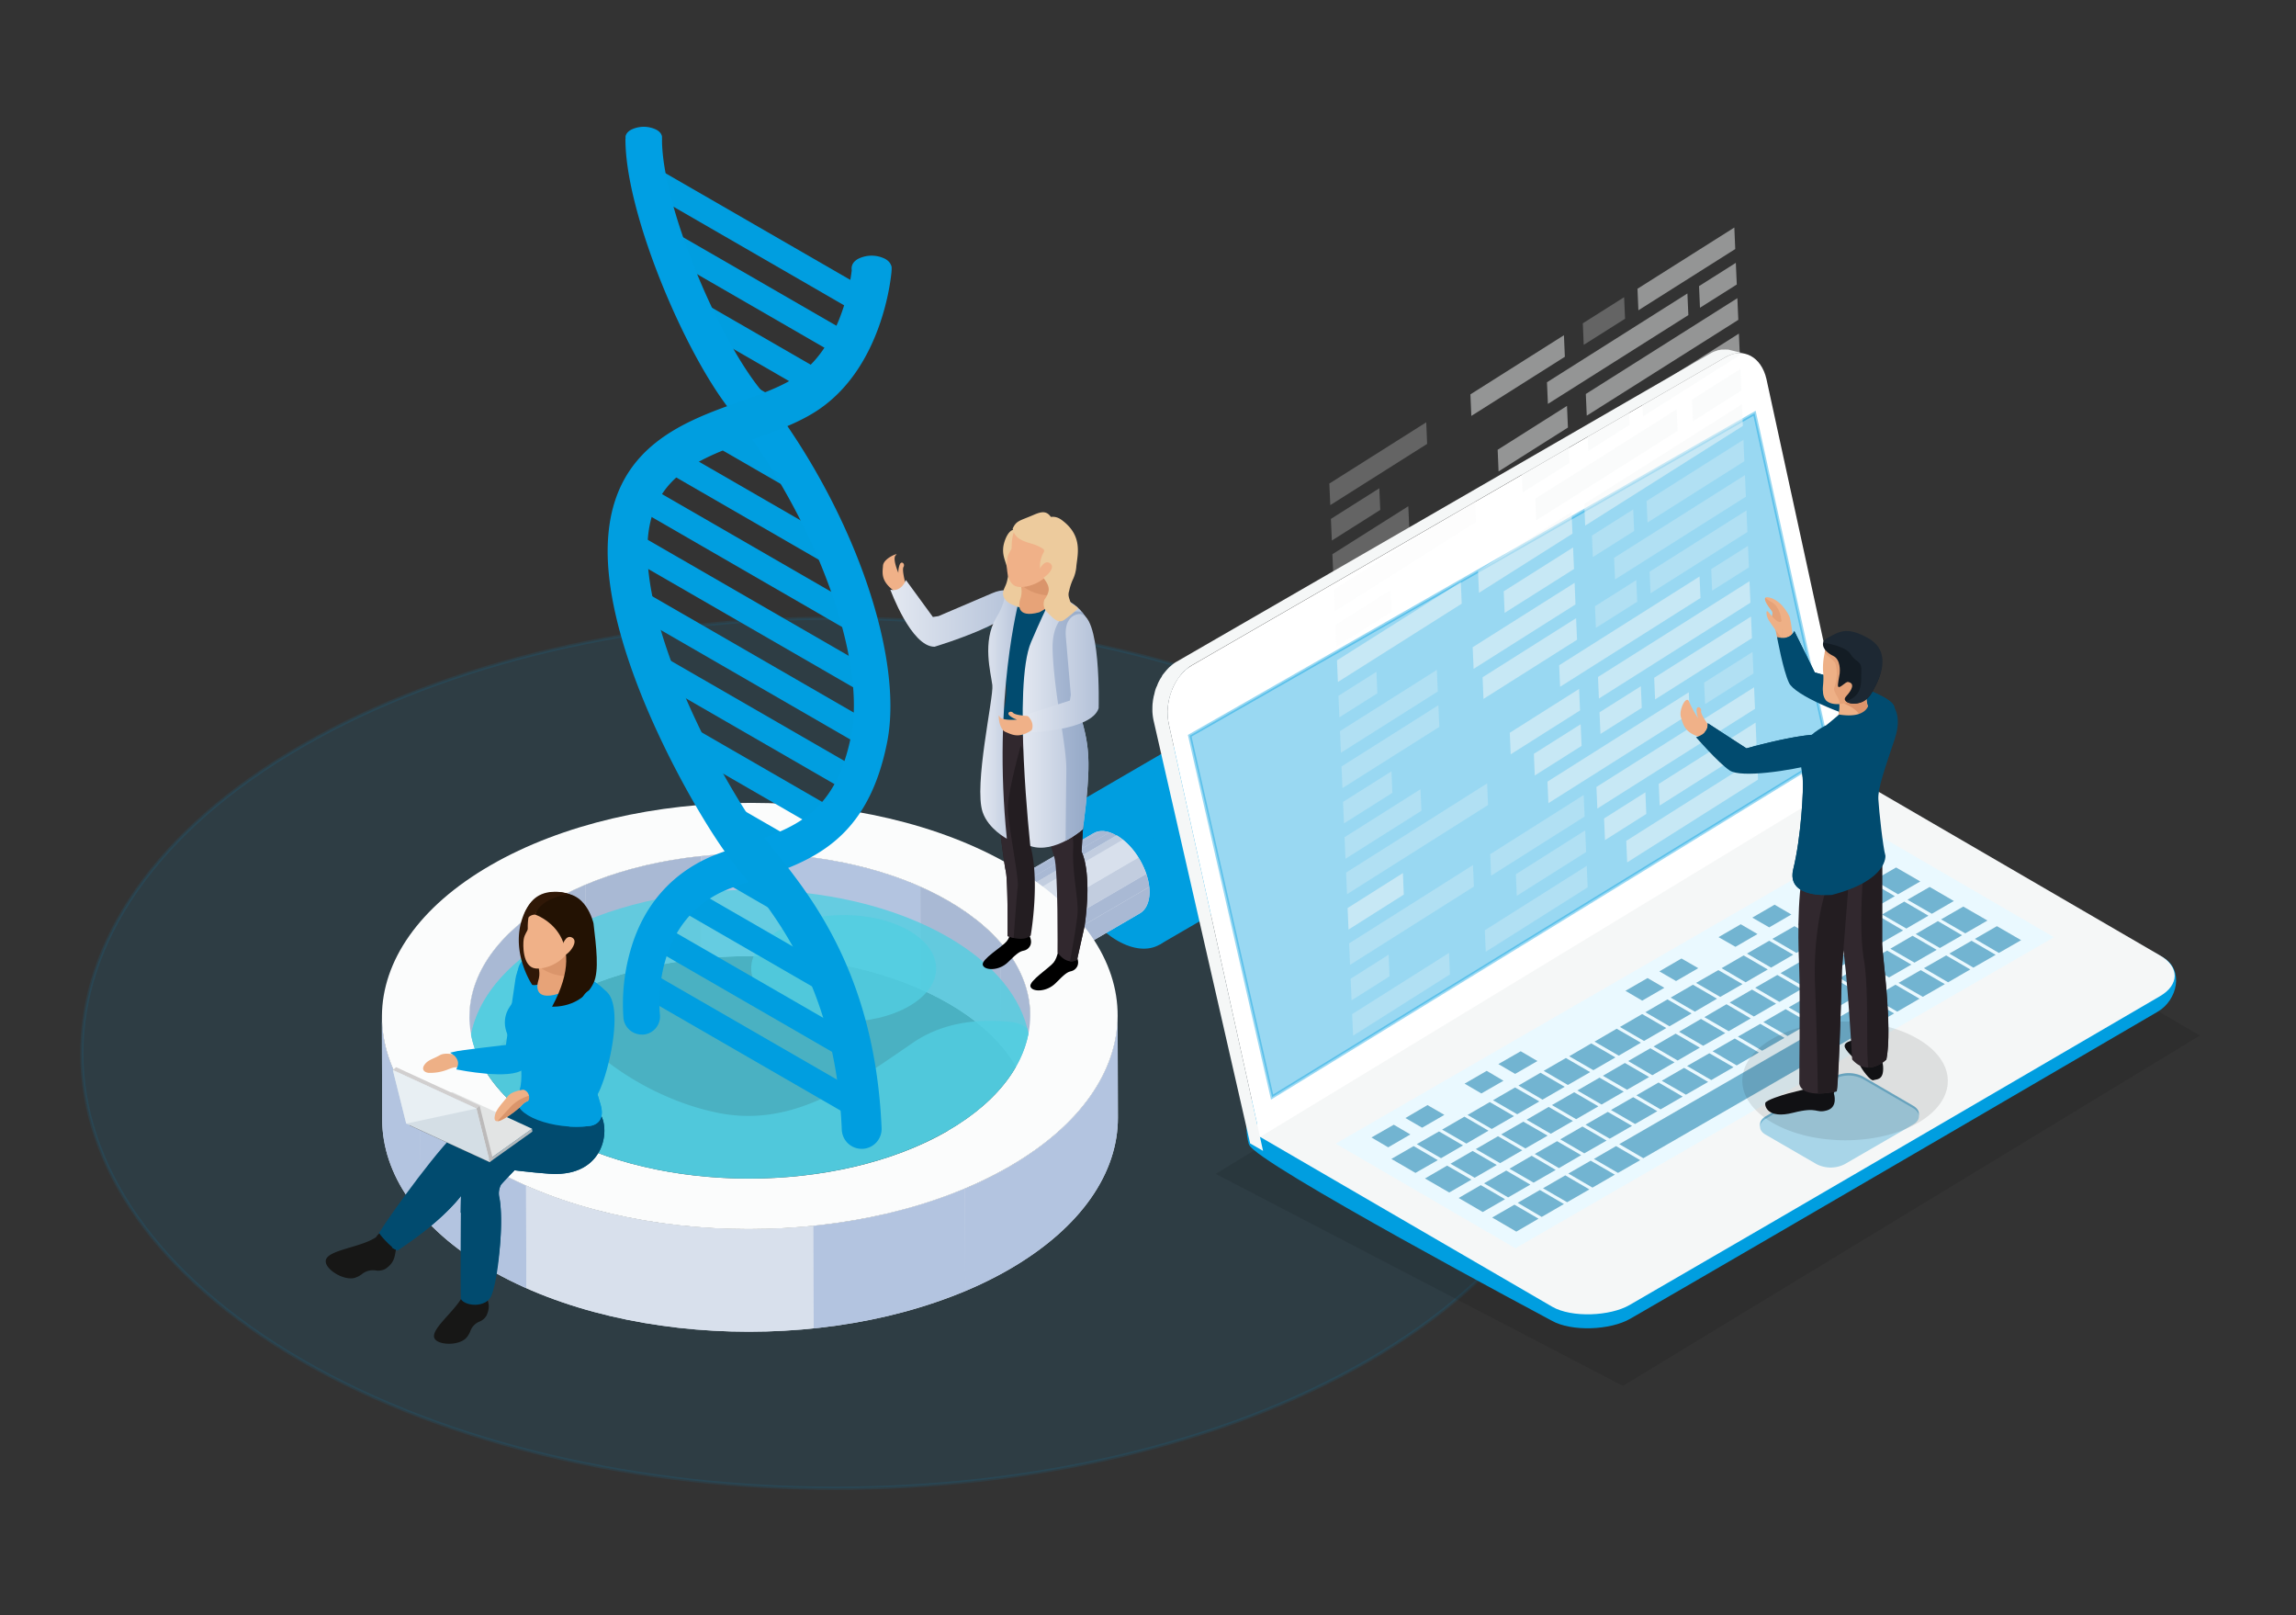 <?xml version="1.0" encoding="UTF-8"?> <svg xmlns="http://www.w3.org/2000/svg" xmlns:xlink="http://www.w3.org/1999/xlink" viewBox="0 0 711 500"><rect x="0" y="0" width="711" height="500" fill="#333333" stroke="none"/><defs><style>.cls-1,.cls-4,.cls-48,.cls-5{fill:#009ee0;}.cls-1,.cls-4,.cls-48,.cls-7{stroke:#009ee0;stroke-miterlimit:10;}.cls-2{fill:#d8e0ec;}.cls-3,.cls-53{isolation:isolate;}.cls-4,.cls-45,.cls-55{opacity:0.1;}.cls-6{clip-path:url(#clip-path);}.cls-7{fill:none;}.cls-8{clip-path:url(#clip-path-2);}.cls-9{clip-path:url(#clip-path-3);}.cls-10{fill:#a9b9d4;}.cls-11{clip-path:url(#clip-path-4);}.cls-12{fill:#c2cddf;}.cls-13{clip-path:url(#clip-path-5);}.cls-14{fill:#b3c4e0;}.cls-15{clip-path:url(#clip-path-6);}.cls-16,.cls-19{fill:#fbfcfc;}.cls-17{fill:#51cee1;opacity:0.8;mix-blend-mode:screen;}.cls-18,.cls-48{opacity:0.4;}.cls-19{opacity:0;}.cls-20{fill:#009fe3;}.cls-21{fill:#f0b188;}.cls-22{fill:url(#linear-gradient);}.cls-23{fill:#231d21;}.cls-24{fill:#31282e;}.cls-25{fill:#014b6f;}.cls-26{fill:#b9d0dc;}.cls-27{fill:url(#linear-gradient-2);}.cls-28{fill:url(#linear-gradient-3);}.cls-29{fill:url(#linear-gradient-4);}.cls-30{fill:url(#linear-gradient-5);}.cls-31{fill:#edcb9d;}.cls-32{fill:#e7a378;}.cls-33{fill:#da956b;}.cls-34{fill:#171716;}.cls-35{fill:#b3b8bb;}.cls-36{fill:#7d8082;}.cls-37{fill:#e2e4e4;}.cls-38{fill:#bcbaba;}.cls-39{fill:#d1cfcf;}.cls-40{fill:#d4dee5;}.cls-41{fill:#e8eff3;}.cls-42{fill:#eeb086;}.cls-43{fill:#301807;}.cls-44{fill:#231203;}.cls-46{fill:#f5f7f7;}.cls-47{fill:#fff;}.cls-49{fill:#eaf9ff;}.cls-50{fill:#72b4d1;}.cls-51{fill:#a8d5e8;}.cls-52,.cls-53{opacity:0.5;}.cls-54{fill:#e5a278;}.cls-56{fill:#111114;}.cls-57{fill:#dc946b;}.cls-58{fill:#131c24;}.cls-59{fill:#1d2833;}</style><clipPath id="clip-path"><path class="cls-1" d="M428,194.23,333.8,249c3.21-1.87,7.67-1.61,12.57,1.23l94.16-54.72C435.62,192.62,431.18,192.36,428,194.23Z"></path></clipPath><clipPath id="clip-path-2"><path class="cls-1" d="M358.83,292,453,237.28c3.18-1.84,5.15-5.76,5.16-11.33,0-11.21-7.85-24.86-17.61-30.49l-94.16,54.72c9.76,5.63,17.64,19.28,17.61,30.49C364,286.24,362,290.16,358.83,292Z"></path></clipPath><clipPath id="clip-path-3"><path class="cls-2" d="M338.55,258l-27.45,16c1.85-1.08,4.41-.92,7.25.71l27.45-16C343,257,340.41,256.88,338.55,258Z"></path></clipPath><clipPath id="clip-path-4"><path class="cls-2" d="M325.52,298.75l27.47-16c1.82-1.06,2.95-3.32,3-6.53,0-6.47-4.53-14.34-10.16-17.59l-27.45,16c5.62,3.25,10.17,11.12,10.14,17.59C328.49,295.43,327.35,297.69,325.52,298.75Z"></path></clipPath><clipPath id="clip-path-5"><path class="cls-2" d="M145.33,314.78l.09,31.76c0-13,8.52-25.93,25.64-35.81,34-19.65,89-19.65,122.82,0,16.79,9.76,25.2,22.53,25.24,35.32l-.1-31.76c0-12.8-8.44-25.57-25.23-35.33C260,259.32,205,259.32,171,279,153.85,288.85,145.3,301.82,145.33,314.78Z"></path></clipPath><clipPath id="clip-path-6"><path class="cls-2" d="M118.26,314.86l.09,31.76c.05,16.78,11.08,33.53,33.11,46.33,44.34,25.77,116.46,25.77,161.1,0,22.45-13,33.67-30,33.62-47l-.09-31.76c.05,17-11.17,34-33.63,47-44.63,25.77-116.75,25.77-161.09,0C129.34,348.39,118.31,331.64,118.26,314.86Z"></path></clipPath><linearGradient id="linear-gradient" x1="275.72" y1="189.89" x2="315.4" y2="189.89" gradientUnits="userSpaceOnUse"><stop offset="0.01" stop-color="#e3e8f1"></stop><stop offset="1" stop-color="#b3c1d8"></stop></linearGradient><linearGradient id="linear-gradient-2" x1="303.57" y1="220.53" x2="316.71" y2="220.53" xlink:href="#linear-gradient"></linearGradient><linearGradient id="linear-gradient-3" x1="316.69" y1="223.38" x2="337.18" y2="223.38" xlink:href="#linear-gradient"></linearGradient><linearGradient id="linear-gradient-4" x1="325.98" y1="224.78" x2="337.18" y2="224.78" gradientUnits="userSpaceOnUse"><stop offset="0" stop-color="#a9b9d4"></stop><stop offset="1" stop-color="#95a9c7"></stop></linearGradient><linearGradient id="linear-gradient-5" x1="317.82" y1="208.42" x2="340.25" y2="208.42" xlink:href="#linear-gradient"></linearGradient></defs><title>nosotros</title><g class="cls-3"><g id="wireframe"><path class="cls-4" d="M423.55,230.83c-91.09-52.6-238.79-52.6-329.88,0s-91.1,137.87,0,190.46,238.79,52.6,329.88,0S514.65,283.42,423.55,230.83Z"></path><g class="cls-3"><path class="cls-5" d="M428,194.23,333.8,249c3.21-1.87,7.67-1.61,12.57,1.23l94.16-54.72C435.62,192.62,431.18,192.36,428,194.23Z"></path><g class="cls-6"><g class="cls-3"><path class="cls-1" d="M346.37,250.18l94.16-54.72a20.29,20.29,0,0,0-3.69-1.69l-94.15,54.72a20.22,20.22,0,0,1,3.68,1.69Z"></path><path class="cls-1" d="M342.69,248.49l94.15-54.72a12.87,12.87,0,0,0-5.17-.69L337.52,247.8a12.57,12.57,0,0,1,5.17.69Z"></path><path class="cls-1" d="M337.52,247.8l94.15-54.72a8.78,8.78,0,0,0-3.7,1.15L333.8,249a8.92,8.92,0,0,1,3.72-1.15Z"></path></g></g><path class="cls-7" d="M428,194.23,333.8,249c3.21-1.87,7.67-1.61,12.57,1.23l94.16-54.72C435.62,192.62,431.18,192.36,428,194.23Z"></path><path class="cls-5" d="M358.83,292,453,237.28c3.18-1.84,5.15-5.76,5.16-11.33,0-11.21-7.85-24.86-17.61-30.49l-94.16,54.72c9.76,5.63,17.64,19.28,17.61,30.49C364,286.24,362,290.16,358.83,292Z"></path><g class="cls-8"><g class="cls-3"><path class="cls-1" d="M358.83,292,453,237.28c3.18-1.84,5.15-5.76,5.16-11.33a27.07,27.07,0,0,0-.15-2.82l-94.16,54.72a26.92,26.92,0,0,1,.15,2.82c0,5.57-2,9.49-5.15,11.33Z"></path><path class="cls-1" d="M363.83,277.85,458,223.13a33.32,33.32,0,0,0-1.58-7l-94.15,54.72a33.78,33.78,0,0,1,1.57,7Z"></path><path class="cls-1" d="M362.26,270.84l94.15-54.72a41.52,41.52,0,0,0-4.19-8.81L358.07,262a43,43,0,0,1,4.19,8.81Z"></path><path class="cls-1" d="M358.07,262l94.15-54.72a38,38,0,0,0-8.38-9.58l-94.16,54.71a38.45,38.45,0,0,1,8.39,9.59Z"></path><path class="cls-1" d="M349.68,252.44l94.16-54.71a26,26,0,0,0-3.31-2.27l-94.16,54.72a26.94,26.94,0,0,1,3.31,2.26Z"></path></g></g><path class="cls-7" d="M358.83,292,453,237.28c3.18-1.84,5.15-5.76,5.16-11.33,0-11.21-7.85-24.86-17.61-30.49l-94.16,54.72c9.76,5.63,17.64,19.28,17.61,30.49C364,286.24,362,290.16,358.83,292Z"></path><path class="cls-1" d="M346.37,250.18c-9.75-5.63-17.69-1.11-17.72,10.1s7.85,24.86,17.61,30.49S364,291.89,364,280.67,356.13,255.81,346.37,250.18Z"></path></g><g class="cls-3"><g class="cls-3"><path class="cls-2" d="M338.55,258l-27.45,16c1.85-1.08,4.41-.92,7.25.71l27.45-16C343,257,340.41,256.88,338.55,258Z"></path><g class="cls-9"><g class="cls-3"><path class="cls-10" d="M318.35,274.63l27.45-16a11.32,11.32,0,0,0-2.12-1l-27.47,16a12.08,12.08,0,0,1,2.14,1Z"></path><path class="cls-10" d="M316.21,273.66l27.47-16a7.5,7.5,0,0,0-3-.4l-27.47,16a7.28,7.28,0,0,1,3,.4Z"></path><path class="cls-10" d="M313.23,273.26l27.47-16a5.16,5.16,0,0,0-2.15.66l-27.45,16a5.22,5.22,0,0,1,2.13-.66Z"></path></g></g></g><g class="cls-3"><path class="cls-2" d="M325.52,298.75l27.47-16c1.82-1.06,2.95-3.32,3-6.53,0-6.47-4.53-14.34-10.16-17.59l-27.45,16c5.62,3.25,10.17,11.12,10.14,17.59C328.49,295.43,327.35,297.69,325.52,298.75Z"></path><g class="cls-11"><g class="cls-3"><path class="cls-10" d="M325.52,298.75l27.47-16c1.82-1.06,2.95-3.32,3-6.53a15,15,0,0,0-.09-1.63l-27.46,16c0,.55.08,1.09.08,1.63,0,3.21-1.14,5.47-3,6.53Z"></path><path class="cls-10" d="M328.41,290.59l27.46-16a19.46,19.46,0,0,0-.91-4.05l-27.46,16a18.84,18.84,0,0,1,.91,4Z"></path><path class="cls-12" d="M327.5,286.54l27.46-16a23.55,23.55,0,0,0-2.42-5.07l-27.45,16a24.49,24.49,0,0,1,2.41,5.07Z"></path><path class="cls-2" d="M325.09,281.47l27.45-16a21.79,21.79,0,0,0-4.83-5.53l-27.46,16a22,22,0,0,1,4.84,5.53Z"></path><path class="cls-12" d="M320.25,275.94l27.46-16a15,15,0,0,0-1.91-1.31l-27.45,16a17.44,17.44,0,0,1,1.9,1.31Z"></path></g></g></g><path class="cls-2" d="M318.35,274.63c-5.63-3.25-10.21-.64-10.22,5.83s4.52,14.33,10.15,17.58,10.19.64,10.21-5.82S324,277.88,318.35,274.63Z"></path></g><g class="cls-3"><g class="cls-3"><path class="cls-2" d="M145.33,314.78l.09,31.76c0-13,8.52-25.93,25.64-35.81,34-19.65,89-19.65,122.82,0,16.79,9.76,25.2,22.53,25.24,35.32l-.1-31.76c0-12.8-8.44-25.57-25.23-35.33C260,259.32,205,259.32,171,279,153.85,288.85,145.3,301.82,145.33,314.78Z"></path><g class="cls-13"><g class="cls-3"><path class="cls-10" d="M145.33,314.78l.09,31.76c0-13,8.52-25.93,25.64-35.81a91.41,91.41,0,0,1,10.4-5.14l-.1-31.77A95.6,95.6,0,0,0,171,279c-17.12,9.89-25.67,22.86-25.64,35.82Z"></path><path class="cls-10" d="M181.36,273.82l.1,31.77a126.16,126.16,0,0,1,35.78-8.81L217.15,265a126.9,126.9,0,0,0-35.79,8.81Z"></path><path class="cls-14" d="M217.15,265l.09,31.77c23.39-2.42,48.13.74,67.84,9.47L285,274.49c-19.72-8.73-44.46-11.89-67.85-9.48Z"></path><path class="cls-10" d="M285,274.49l.08,31.76a90.71,90.71,0,0,1,8.8,4.48,62.48,62.48,0,0,1,16.13,13l-.09-31.76a62.71,62.71,0,0,0-16.13-13,92.78,92.78,0,0,0-8.79-4.47Z"></path><path class="cls-10" d="M309.92,291.94,310,323.7c6.05,7,9.08,14.68,9.11,22.35l-.1-31.76c0-7.68-3-15.34-9.1-22.35Z"></path></g></g></g><g class="cls-3"><path class="cls-2" d="M118.26,314.86l.09,31.76c.05,16.78,11.08,33.53,33.11,46.33,44.34,25.77,116.46,25.77,161.1,0,22.45-13,33.67-30,33.62-47l-.09-31.76c.05,17-11.17,34-33.63,47-44.63,25.77-116.75,25.77-161.09,0C129.34,348.39,118.31,331.64,118.26,314.86Z"></path><g class="cls-15"><g class="cls-3"><path class="cls-14" d="M118.26,314.86l.09,31.76c0,10.07,4,20.12,11.94,29.31l-.09-31.76c-7.93-9.2-11.91-19.25-11.94-29.31Z"></path><path class="cls-14" d="M130.2,344.17l.09,31.76a82.09,82.09,0,0,0,21.17,17A118.62,118.62,0,0,0,163,398.82l-.09-31.77a117.44,117.44,0,0,1-11.53-5.86,82.09,82.09,0,0,1-21.17-17Z"></path><path class="cls-2" d="M162.9,367.05l.09,31.77c25.86,11.45,58.31,15.6,89,12.43l-.09-31.76c-30.68,3.16-63.13-1-89-12.44Z"></path><path class="cls-14" d="M251.89,379.49l.09,31.76a165.86,165.86,0,0,0,46.94-11.56l-.09-31.76a165.94,165.94,0,0,1-46.94,11.56Z"></path><path class="cls-14" d="M298.83,367.93l.09,31.76A120.09,120.09,0,0,0,312.56,393c22.45-13,33.67-30,33.62-47l-.09-31.76c.05,17-11.17,34-33.63,47a121.63,121.63,0,0,1-13.63,6.74Z"></path></g></g></g><path class="cls-16" d="M313,267.88c44.34,25.76,44.1,67.54-.53,93.31s-116.75,25.77-161.09,0-44.11-67.55.52-93.31S268.65,242.11,313,267.88Zm-19.6,82.22c34-19.64,34.2-51.49.4-71.14S205,259.32,171,279s-34.21,51.5-.4,71.14,88.79,19.65,122.82,0Z"></path></g><path class="cls-17" d="M145.87,320.31c2.1,10.89,10.33,21.44,24.7,29.79,33.8,19.65,88.79,19.65,122.81,0,14.61-8.43,23-19.11,25.1-30.1-2.1-10.88-10.33-21.43-24.69-29.78C260,270.57,205,270.57,171,290.22,156.37,298.64,148,309.32,145.87,320.31Z"></path><path class="cls-17" d="M168.23,291.87C165.05,315.86,194.38,338,220,344c24.49,6.12,43.46-8,63.06-21.43,9.17-6.12,20.19-7.35,30.61-6.12a9.37,9.37,0,0,1,4.42,1.91c.14.54.26,1.08.37,1.63-2.12,11-10.49,21.67-25.1,30.1-34,19.65-89,19.65-122.81,0-14.37-8.35-22.6-18.9-24.7-29.79C147.86,310,155.32,300,168.23,291.87Z"></path><path class="cls-17" d="M241,288.12c-11.18,6.45-11.18,16.93,0,23.38s29.32,6.46,40.51,0,11.18-16.93,0-23.38S252.22,281.66,241,288.12Z"></path><g class="cls-18"><path class="cls-19" d="M132.48,166.82c54.92,27.16,143.66,27.16,198.21,0s54.27-71.18-.64-98.34-143.65-27.16-198.21,0-54.27,71.19.64,98.34"></path></g><path class="cls-1" d="M246.52,151.47a3.37,3.37,0,0,0,1.69-6.29l-23.62-13.62a3.37,3.37,0,0,0-3.37,5.83L244.83,151A3.3,3.3,0,0,0,246.52,151.47Z"></path><path class="cls-1" d="M256.91,174.14a3.37,3.37,0,0,0,1.69-6.3l-50.07-28.9a3.37,3.37,0,1,0-3.36,5.85l50.06,28.89A3.32,3.32,0,0,0,256.91,174.14Z"></path><path class="cls-1" d="M266.27,196.21A3.38,3.38,0,0,0,268,189.9l-66.84-38.58a3.37,3.37,0,1,0-3.37,5.84l66.83,38.59A3.36,3.36,0,0,0,266.27,196.21Z"></path><path class="cls-1" d="M269.73,214.86a3.37,3.37,0,0,0,1.69-6.29l-73-42.13a3.38,3.38,0,0,0-3.38,5.85l73,42.12A3.25,3.25,0,0,0,269.73,214.86Z"></path><path class="cls-1" d="M268,97.21a3.38,3.38,0,0,0,1.7-6.3L204,53a3.38,3.38,0,0,0-3.37,5.85l65.67,37.92A3.44,3.44,0,0,0,268,97.21Z"></path><path class="cls-1" d="M262.6,110.77a3.37,3.37,0,0,0,1.69-6.3L207.71,71.81a3.37,3.37,0,1,0-3.38,5.83l56.59,32.67A3.3,3.3,0,0,0,262.6,110.77Z"></path><path class="cls-1" d="M253.65,122.27a3.39,3.39,0,0,0,1.69-6.31L216.48,93.54a3.37,3.37,0,0,0-3.38,5.84L252,121.81A3.46,3.46,0,0,0,253.65,122.27Z"></path><path class="cls-1" d="M239.13,130.55a3.37,3.37,0,0,0,1.7-6.29l-10.29-5.94a3.37,3.37,0,1,0-3.36,5.84l10.28,5.93A3.32,3.32,0,0,0,239.13,130.55Z"></path><path class="cls-1" d="M269.28,231.26A3.37,3.37,0,0,0,271,225l-70.35-40.6a3.37,3.37,0,1,0-3.36,5.84l70.35,40.61A3.37,3.37,0,0,0,269.28,231.26Z"></path><path class="cls-1" d="M263,244.3a3.38,3.38,0,0,0,1.69-6.3l-58.94-34a3.37,3.37,0,0,0-3.37,5.84l58.94,34A3.52,3.52,0,0,0,263,244.3Z"></path><path class="cls-1" d="M256.91,257.45a3.38,3.38,0,0,0,1.69-6.3l-42.33-24.43a3.37,3.37,0,0,0-3.38,5.83L255.23,257A3.41,3.41,0,0,0,256.91,257.45Z"></path><path class="cls-1" d="M243.26,266.24a3.38,3.38,0,0,0,1.69-6.3l-19.23-11.1a3.37,3.37,0,0,0-3.36,5.84l19.21,11.11A3.56,3.56,0,0,0,243.26,266.24Z"></path><path class="cls-1" d="M245.08,284a3.38,3.38,0,0,0,1.69-6.3l-18.12-10.46a3.38,3.38,0,0,0-3.37,5.85l18.13,10.46A3.38,3.38,0,0,0,245.08,284Z"></path><path class="cls-1" d="M255.24,306.47a3.37,3.37,0,0,0,1.68-6.29l-42.41-24.49a3.37,3.37,0,1,0-3.37,5.83L253.55,306A3.35,3.35,0,0,0,255.24,306.47Z"></path><path class="cls-1" d="M262.52,327.34a3.37,3.37,0,0,0,1.7-6.29L207.15,288.1a3.37,3.37,0,0,0-3.38,5.84l57.07,32.95A3.47,3.47,0,0,0,262.52,327.34Z"></path><path class="cls-1" d="M266.43,346.25a3.37,3.37,0,0,0,1.68-6.29l-65.86-38a3.37,3.37,0,1,0-3.36,5.84l65.85,38A3.32,3.32,0,0,0,266.43,346.25Z"></path><path class="cls-20" d="M193.07,315.28a5.71,5.71,0,0,0,5.64,5,4.49,4.49,0,0,0,.64,0,5.64,5.64,0,0,0,5-6.27c-.12-1.22-2.94-30.15,22.61-39.31,2.11-.76,4.29-1.48,6.39-2.18,17.34-5.76,35.24-11.72,41.38-42.79,5.41-27.43-11.58-74.51-39.53-109.51C222,103.7,205,63.35,205,43.15c0-.12,0-.24,0-.36a4.69,4.69,0,0,1-.75.51,10.83,10.83,0,0,1-9.82,0,5.23,5.23,0,0,1-.75-.52v.37c0,22.86,18.26,66.1,32.67,84.14,25.64,32.12,42,76.14,37.26,100.24-4.85,24.58-17.64,28.82-33.84,34.21-2.15.72-4.39,1.47-6.62,2.27-14.17,5.07-23.87,15.63-28,30.52A60,60,0,0,0,193.07,315.28Z"></path><path class="cls-1" d="M202.87,223.9c8.31,18.46,18.4,35,24.25,42.51,1,1.26,2,2.59,3.18,4,10.85,13.45,29,36,30.88,79.32a5.66,5.66,0,0,0,5.66,5.43h.25a5.67,5.67,0,0,0,5.41-5.91c-2-47.09-21.64-71.42-33.35-85.95-1.12-1.38-2.14-2.66-3.08-3.85-11.32-14.58-38.63-63.7-35.91-93.2,1.83-19.66,16.85-25,32.75-30.72,6.77-2.42,13.77-4.92,19.5-8.6,20.49-13.15,23-41.41,23.14-42.6a4.65,4.65,0,0,0,0-1.12,4.64,4.64,0,0,1-.73.49,10.83,10.83,0,0,1-9.82,0,4.13,4.13,0,0,1-.7-.49.57.57,0,0,0,0,.18,61.29,61.29,0,0,1-3.1,13.31c-2.52,7.2-7,15.63-14.85,20.68-4.65,3-10.75,5.16-17.19,7.46-16.82,6-37.75,13.5-40.24,40.37C187.12,184.13,195.52,207.56,202.87,223.9Z"></path><path class="cls-20" d="M195.35,40.21a8.79,8.79,0,0,1,8,0c2.21,1.27,2.21,3.33,0,4.61a8.79,8.79,0,0,1-8,0C193.15,43.54,193.15,41.48,195.35,40.21Z"></path><path class="cls-1" d="M265.91,80.61a8.79,8.79,0,0,1,8,0c2.21,1.27,2.21,3.33,0,4.6a8.79,8.79,0,0,1-8,0C263.7,83.94,263.7,81.88,265.91,80.61Z"></path><path class="cls-21" d="M280.38,180.52s-1.15-4.07-.59-5-.57-2-1.13-.84a6.39,6.39,0,0,0-.47,2.65s-2-4.58-.75-5.49-3.82.85-4,3.28-.81,5.08,4.35,8.46A4.7,4.7,0,0,0,280.38,180.52Z"></path><path class="cls-22" d="M315.11,185.13s-1.64-4.15-7.86-1.49-16.62,7.1-16.62,7.1l-1.74.27-8.36-11.45s-1.29,3.83-4.81,3c0,0,6.45,17.73,13.68,17.66C289.4,200.21,318.59,191.52,315.11,185.13Z"></path><path d="M313.44,286.62s-.33,3.16-1.74,4.85-7.82,5.49-7.37,7.24,5,2,7.89-.9,3.66-3.28,4.89-3.53,3-1.75,1.75-4.45C318.86,289.83,315,288.69,313.44,286.62Z"></path><path class="cls-23" d="M311.87,215.15s-5.28,25.88-2.39,40.23c0,0,1.33,11.31,2,14.42s.54,20,.54,20,4.76,2,7.16-.18c0,0,3.07-17.43-.3-28.53,0,0,4-21.2,4.06-28.11a110.76,110.76,0,0,1,1-12.86Z"></path><path class="cls-24" d="M309.48,255.38s1.33,11.31,2,14.42.54,20,.54,20a12.84,12.84,0,0,0,1.88.58c.36-5,1-13.83,1.26-15.82.39-2.83-2.81-18.32-3.06-24.07s6.12-27.32,6.12-27.32l-1.77-6.15-4.54-1.9S306.59,241,309.48,255.38Z"></path><path d="M327.89,293.09s-.25,3.16-1.61,4.88-7.67,5.7-7.19,7.43,5,1.83,7.87-1.09,3.59-3.39,4.81-3.66,2.93-1.84,1.63-4.5C333.4,296.15,329.49,295.1,327.89,293.09Z"></path><path class="cls-24" d="M333.38,223.66s5.1,7.3,2.65,22.22l-1.11,17.8s3.38,5.7.95,23l-2.32,10.41s-2.89,2.12-6.07-2.2c0,0,.23-25.59-1-29.54-.89-2.88-4.89-14.91-6.46-26.54-.59-4.23-7.14-11.25-6.8-14.93Z"></path><path class="cls-23" d="M333.55,297.09l2.32-10.41c2.43-17.3-.95-23-.95-23l1.11-17.8c2.45-14.92-2.65-22.22-2.65-22.22l-.59,0-5.58,3.61s5.53,28.19,5.13,35.36,1.62,15.53,1.35,20c-.17,2.87-1.46,10.12-2.35,15A3.42,3.42,0,0,0,333.55,297.09Z"></path><path class="cls-25" d="M336.79,192.44s-4.52-8.52-23-10.64c0,0-2.93-1.22-2.65,8.3,0,1.37-1.39,3.72-2.35,5s-3.52,6,2.08,11.72c0,0,2.17,8.47-.43,14-2.3,4.9,9.8,9.69,20.1,8.69,1.27-.13,4.77-1.35,3.66-5.77s-4.42-11.76-2.35-19.9S338.17,196.58,336.79,192.44Z"></path><path class="cls-26" d="M336.79,192.14c1.38,4.15-2.9,3.18-5,11.32s1.24,15.79,2.35,20.2-1.59,5.47-2.87,5.6a34.32,34.32,0,0,1-5.46.24c3.61-7.89-1.53-22.58-1.76-30.5-.23-8.38,7.36-11.66,7.36-11.66C335.46,189.86,336.79,192.14,336.79,192.14Z"></path><path class="cls-25" d="M310.41,220.74c2.6-5.49.43-14,.43-14-5.6-5.71-3.06-10.47-2.08-11.72s2.39-3.59,2.35-5c-.11-3.74.28-5.82.79-7,1.07,1.25,3.21.79,2.49,5.16-.42,2.61.44,6.47,4.47,6.47s1.76,6.48,1.52,8.27c-1.63,12.49,5,18.35,2.87,26.23C315.36,228.2,308.64,224.51,310.41,220.74Z"></path><path class="cls-27" d="M315.64,185.51s-8.31,30.53-3.85,74.14c0,0-5.71-3-7.49-8.22-2.81-8.28,3.44-35.55,3-39.3s-3.27-13.56,1.28-21,.91-9.18,5.1-9.69S316.83,184.05,315.64,185.51Z"></path><path class="cls-28" d="M336.79,192.14s1.95,1-2.93,10.65c0,0-3.6,4.8,0,16.39s4.27,15.84,1.5,37.5c0,0-8.68,7.8-16.29,5.24,0,0-5.48-49.85.21-63.11s6.9-14.48,6.9-14.48S333.56,185.45,336.79,192.14Z"></path><path class="cls-29" d="M333.86,219.18c-3.6-11.59,0-16.39,0-16.39,4.88-9.62,2.93-10.65,2.93-10.65a10.77,10.77,0,0,0-1.83-2.66c-3.92-1-9.31,1.83-9,11.82.51,14.21,4.37,29.34,4.25,37.26-.08,5.39-.18,15.69-.23,21.72a28.5,28.5,0,0,0,5.35-3.6C338.13,235,337.46,230.79,333.86,219.18Z"></path><path class="cls-21" d="M318.68,221.69s-4.22-.19-4.94-1-2.08-.08-1.15.81a6.31,6.31,0,0,0,2.37,1.28s-5,.44-5.45-1-.39,3.88,1.87,4.82,4.58,2.35,9.38-1.49A4.65,4.65,0,0,0,318.68,221.69Z"></path><path class="cls-30" d="M333.92,190.13s-4.45.26-3.86,7,1.54,18,1.54,18l-.29,1.74-13.49,4.36s3.24,2.42,1.34,5.5c0,0,18.85-.59,21.06-7.47C340.22,219.27,341.09,188.82,333.92,190.13Z"></path><path class="cls-31" d="M311.5,181c-.56,1.34-1.33,2.54-.59,4a4.7,4.7,0,0,0,2.28,2.05,20.84,20.84,0,0,0,2.26.9,20.65,20.65,0,0,0,4.11.19h0c.08-1.28,10.65-4.49,10.68-5.78.05-3-10.71-4.08-11.95-6.77-1.11-2.42-3-4.55-3.39-7.18a13.8,13.8,0,0,1,.21-3.46c.06-.71-.23-1.05-1-1-1.75.12-2.79,2.77-3.18,4.2a8.25,8.25,0,0,0-.21,3.46c.41,2.55,2,5.06,1.29,7.54A9.39,9.39,0,0,1,311.5,181Z"></path><path class="cls-32" d="M314.08,177.14s3.45,4,1.86,8.36c-.43,1.19-1.51,6.09,5.89,4.06,0,0,7.7-3.92,5.37-6.24-1.54-1.55-3-3.77-.81-11.75Z"></path><path class="cls-33" d="M327.2,183.32a1.27,1.27,0,0,1,.39.77,13.9,13.9,0,0,1-11.95-3.52l9.15-8.16h0s.47.32,1.18.83C324.39,179.87,325.77,181.88,327.2,183.32Z"></path><path class="cls-21" d="M315.27,163s-2,.7-2,6.61c0,.65-1.05,1.51-1.32,3.14s-.62,8.23,3.2,8.91c2.76.49,9.59-1.27,11.86-7.9S323.54,158.61,315.27,163Z"></path><path class="cls-31" d="M320.17,168.54c-2.12-.68-5-1.29-6.11-3.49a5.56,5.56,0,0,1-.46-1.41c1.09-2.42,2.15-2.41,5.92-4,2.55-1.1,4.7-2.07,6.31,1.09.27.55,1.05.89.59,1-3.11,4.81,3.95,10.23-.91,11.77C325.3,171,322.22,169.19,320.17,168.54Z"></path><path class="cls-31" d="M331.49,186.42c-.42-1.31-.85-2.13-.41-3.46a17,17,0,0,1,1.08-3.39,11.43,11.43,0,0,0,1.16-4.37c.42-3.81,2-9.49-4.64-14.29-3.56-2.59-7.55.84-6.38,3.81a17.35,17.35,0,0,1,1,6.09.71.71,0,0,0-.08.15,8.55,8.55,0,0,0-1,6.06c.54,2.09,2.81,3.51,2.51,5.86a6.34,6.34,0,0,1-1.14,2.52l-.14.21a3.55,3.55,0,0,0,.79,3.87c1.78,1.8,3.44,3.81,5.39,2.37a42.44,42.44,0,0,0,4.12-3.36C333.83,187.68,331.74,187.21,331.49,186.42Z"></path><path class="cls-21" d="M321.94,176.18s1.52-3.07,3.23-1.8c.54.4,1.07,1.17-.08,2.7s-3.21,2.76-4.65,2.35Z"></path><path class="cls-34" d="M143.5,400.74c-.12-2.78-.38-5.66-.71-8.58l8.47-.26c-.51,1.84-1,3.66-1.44,5.37-.3,4.3,2.9,5.48.84,10a4.51,4.51,0,0,1-2,1.8,5,5,0,0,0-3.05,3.14,6.59,6.59,0,0,1-1.43,2.19c-2.49,2.25-8.29,2-9.53.1-1.78-2.72,6.24-8.44,8.69-13.37Z"></path><path class="cls-34" d="M120.53,381.54c-.55-.33-.57-.91-1.38-1.59-.54,1-2.16,2.08-2.7,3.07a3.16,3.16,0,0,1-.35.22c-4.94,3.1-15.34,3.82-15.23,7.26,0,2.44,5.17,5.82,8.65,5.18a6.72,6.72,0,0,0,2.5-1.19,5.42,5.42,0,0,1,4.49-1.15,4.76,4.76,0,0,0,2.81-.5c4.25-2.85,2.19-5.63,4.6-9.23C122.74,382.9,121.6,382.17,120.53,381.54Z"></path><path class="cls-25" d="M142.79,367.47a28.14,28.14,0,0,1,3-15.67c3.27-6.21,16.91-11.86,17.05-11.87s11.81,5.29,10.92,7.26c-.5,1.13-18.32,18.87-18.67,19.69a5.56,5.56,0,0,0-.43,3.92c1.3,6.33-.15,24.9-2.52,30.29-1.75,4-8.22,3.23-9.4,1.07-.19-.37-.06-30.41.08-34.69C142.79,367.46,142.65,371.75,142.79,367.47Z"></path><path class="cls-25" d="M141.69,367.8c0-.11,0-.2,0-.29C141.59,371.08,141.66,368.68,141.69,367.8Z"></path><path class="cls-25" d="M141.69,367.8c0-.18,0-.29,0-.29S141.7,367.69,141.69,367.8Z"></path><path class="cls-25" d="M164.2,339.49c-.12,0-15.17,6.1-18.44,12.31-4.14,7.87-2.25,13.7-2.25,13.7h0c-.83,1.05-.81,6.51-.88,10,4.28-3.4,4.4-13.93,10.47-10.25,1.1.34.31,22.78-1.6,31.52a32.28,32.28,0,0,1-2.31,6.56c1-.09,1.94-.41,2.92-2.22,1.28-4.53,4.32-19.73,2.52-30.29a5.9,5.9,0,0,1,.43-3.92c.35-.82,18.17-18.56,18.67-19.69C174.62,345.22,164.35,339.49,164.2,339.49Z"></path><path class="cls-25" d="M170,363.36c-11.64-.86-21.89-2.67-21.89-2.67-3.91,13.14-22.68,24.7-24.93,26.39-1.34-.18-4.76-3.78-5.81-5.38,3.58-5.87,20.22-28.84,25.63-32.48,3.4-2.26,32.88-3.05,32.89-4.5,0-.58,7-1.37,7.55-1.38C189.26,343.31,190.54,364.86,170,363.36Z"></path><path class="cls-25" d="M183.41,343.34c-.5,0-7.55.8-7.55,1.38s-5,.8-11.14,1A9,9,0,0,0,166,347.5c4.1,4.58,14,.44,17.44,5.52,2.22,3.28-2.27,6-4.43,6.76-10,3.18-23.78,3.22-31.57-3.42-3.41,13.24-14.89,22.42-26.14,29.83a6,6,0,0,0,1.87.89c2.25-1.69,21-13.25,24.94-26.39,0,0,10.24,1.81,21.88,2.67C190.54,364.86,189.26,343.31,183.41,343.34Z"></path><g class="cls-3"><polygon class="cls-35" points="164.77 349.44 164.85 350.34 151.59 359.79 151.52 358.88 164.77 349.44"></polygon><polygon class="cls-36" points="151.52 358.88 151.59 359.79 126.84 348.42 126.75 347.5 151.52 358.88"></polygon><polygon class="cls-37" points="164.77 349.44 151.52 358.88 126.75 347.5 140.01 338.05 164.77 349.44"></polygon></g><g class="cls-3"><polygon class="cls-38" points="147.54 343.18 148.52 342.27 152.65 358.83 151.67 359.74 147.54 343.18"></polygon><polygon class="cls-39" points="121.66 331.29 122.65 330.38 148.52 342.27 147.54 343.18 121.66 331.29"></polygon><polygon class="cls-40" points="147.54 343.18 151.67 359.74 125.8 347.85 121.66 331.29 147.54 343.18"></polygon><polygon class="cls-41" points="147.54 343.18 147.54 343.18 125.8 347.85 121.66 331.29 147.54 343.18"></polygon></g><path class="cls-42" d="M142.33,326.94s-4.07-1.45-6.15-.26-3.59,1.42-4.66,2.85-.27,2.42,1.13,2.6a14.44,14.44,0,0,0,6.19-1.1c2.34-.93,2.61-.56,3.33-.55S144.11,328.6,142.33,326.94Z"></path><path class="cls-1" d="M166.44,297.77c-2-.6-5.48,0-6.33,5.43s-3,20.75-3,20.75-14.81,1.69-16.5,2.14c0,0,2.66,1.78,1.41,4.61,0,0,16.21,3.22,19.82-.17S174.64,300.2,166.44,297.77Z"></path><path class="cls-1" d="M188.11,308.34s-5.19-8.42-24.94-10.65c0,0-3.18-1.22-2.59,8.95.09,1.47-1.36,4-2.35,5.38s-3.58,6.53,2.58,12.46c0,0,2.59,9,0,14.95-2.32,5.31,10.78,10.05,21.74,8.65,1.36-.16,4.34-1.14,3-5.83s-4.37-12.87-2.41-21.64S189.72,312.72,188.11,308.34Z"></path><path class="cls-1" d="M188.11,308.34c1.61,4.38-3,3.49-5,12.27s1.1,16.95,2.41,21.64-1.66,5.67-3,5.83a32.73,32.73,0,0,1-5.52.22c3.62-8.57-1.78-23.77-2.28-32.22-.51-9,7.51-12.71,7.51-12.71C186.63,305.94,188.11,308.34,188.11,308.34Z"></path><path class="cls-43" d="M166.22,281.79s1.58,10.14,2.48,19.82a3.23,3.23,0,0,1-3.89,3.29s-7.7-11.27-2.14-22.85a10.94,10.94,0,0,1,16.16-3.85Z"></path><path class="cls-32" d="M164.52,295.19s3.64,4,2.15,8.49c-.4,1.22-1.36,6.25,6.14,4,0,0,7.73-4.23,5.29-6.53-1.61-1.53-3.22-3.77-1.18-12Z"></path><path class="cls-33" d="M178.1,301.11a1.22,1.22,0,0,1,.42.78,14.19,14.19,0,0,1-12.3-3.24l9.1-8.61h0s.48.3,1.22.82C175.13,297.67,176.6,299.7,178.1,301.11Z"></path><path class="cls-21" d="M165.31,280.74s-2,.77-1.88,6.81c0,.66-1,1.58-1.26,3.25s-.38,8.41,3.54,9c2.83.42,9.75-1.58,11.86-8.43S173.63,276,165.31,280.74Z"></path><path class="cls-44" d="M165.77,283.16s17.5,5.8,5.19,28.48c0,0,9,.6,12.83-7.29,1.82-3.79.83-11.31,0-18.48,0,0-2.35-11-11.56-9.06C172.27,276.81,166.22,279.34,165.77,283.16Z"></path><path class="cls-43" d="M165.77,283.16s-3-.48-4.35,5.13c0,0,0-15.75,15.05-11.45C176.47,276.84,167.61,277.55,165.77,283.16Z"></path><path class="cls-21" d="M174.17,292.63s1-3.37,2.92-2.41c.6.3,1.29,1,.43,2.72s-2.73,3.38-4.25,3.23Z"></path><path class="cls-42" d="M163,337.24s-4.32.27-5.77,2.16-3.46,3.89-3.9,5.62-.06,2.33,1.3,2,4.93-2.83,6.73-4.6a5.39,5.39,0,0,1,2.87-1.82C164.89,340.28,165.3,338.08,163,337.24Z"></path><path class="cls-33" d="M164.24,340.55a5.39,5.39,0,0,0-2.87,1.82c-1.8,1.77-5.37,4.21-6.73,4.6a2.15,2.15,0,0,1-.52.1c1-1.17,2.83-3.16,4.43-4.85A13,13,0,0,1,164.7,339C164.85,339.72,164.59,340.41,164.24,340.55Z"></path><path class="cls-1" d="M185.83,306.54c-2-.42-5.48.44-5.87,5.95s-1.32,20.93-1.32,20.93-14.62,2.9-16.25,3.49a3,3,0,0,1,1.76,3.94s16.42,2.41,19.76-1.26S194.2,308.3,185.83,306.54Z"></path><polygon class="cls-45" points="376.45 363.41 502.56 429.04 681.22 320.59 561.57 250.54 376.45 363.41"></polygon><path class="cls-1" d="M387.18,354c1.44,5.36,93.51,54.38,93.51,54.38,6,3.45,17.91,2.92,23.93-.57,41.62-24,163.24-95,163.24-95,6-3.45,7.81-12.42,1.86-15.87l-95.91-52.61S373.59,303.87,387.18,354Z"></path><path class="cls-46" d="M386.51,349.81l94.18,54.74c6,3.45,17.91,2.94,23.93-.54C546.24,380,668.9,308.39,668.9,308.39c6-3.5,6.05-9.09.09-12.55l-95.18-55.33Z"></path><path class="cls-46" d="M361.67,218.67c.08-.69.2-1.4.35-2.12.07-.21.1-.41.16-.62a16.39,16.39,0,0,1,.71-2.15,1.11,1.11,0,0,1,.1-.35c.25-.6.54-1.19.84-1.76.17-.3.3-.54.49-.82a11.36,11.36,0,0,1,.94-1.34,1.92,1.92,0,0,1,.25-.38,11.67,11.67,0,0,1,1.41-1.54l.4-.32A9.18,9.18,0,0,1,369,206l165.41-95.49a9.17,9.17,0,0,1,1.93-.82,6.36,6.36,0,0,1,.66-.18,6.83,6.83,0,0,1,.88-.17,5.43,5.43,0,0,1,.8,0h.58a7.7,7.7,0,0,1,1.2.19l-4.71-1.16a3.29,3.29,0,0,0-.82-.15h-.37a3.64,3.64,0,0,0-.6,0h-.38c-.1,0-.25,0-.4,0s-.55.09-.85.16a1.63,1.63,0,0,0-.44.08.5.5,0,0,0-.24.12,7,7,0,0,0-1.94.8l-165.41,95.5a9.3,9.3,0,0,0-1.7,1.25l-.34.27a16.65,16.65,0,0,0-1.44,1.57,3.56,3.56,0,0,0-.26.31c-.16.23-.38.44-.56.71s-.24.51-.4.73a8.93,8.93,0,0,0-.48.77c-.06.14-.14.25-.2.38a9.76,9.76,0,0,0-.65,1.53,1.21,1.21,0,0,0-.1.16v0a8.12,8.12,0,0,0-.57,1.68,4.87,4.87,0,0,0-.12.57,2.85,2.85,0,0,0-.13.5,2.75,2.75,0,0,0-.15.65,11.3,11.3,0,0,0-.23,1.53.85.85,0,0,1-.05.24v.1c-.06.73-.06,1.46-.06,2.21,0,0,0,.11,0,.15a17.59,17.59,0,0,0,.35,2.79l29.92,131,4,2.31L361.94,224.16a18.74,18.74,0,0,1-.35-2.82c0-.79,0-1.63.05-2.43A.66.66,0,0,0,361.67,218.67Z"></path><path class="cls-47" d="M534.43,110.55c5.38-3.12,11-.1,12.58,6.78l26.8,123.18L390.18,352,361.94,224.16c-1.52-6.87,1.65-15,7.08-18.12Z"></path><polygon class="cls-48" points="368.41 227.77 543.33 127.94 566.53 233.76 393.93 339.63 368.41 227.77"></polygon><path class="cls-49" d="M636.07,290.14l-166.8,96.3-55.65-32.39,166.75-96.28ZM508.89,358.56l77.67-44.82-7.48-4.35L501.42,354.2l7.47,4.36Zm49.36-61.28-6.87,4,7.5,4.35,6.88-4-7.51-4.36Zm24.21-5.3,6.88-3.94-7.5-4.4-6.87,4,7.49,4.34Zm-94.38,54.5,6.89-4-7.5-4.36-6.89,4,7.5,4.37Zm23-22-6.87,4,7.48,4.39,6.88-4-7.49-4.36Zm-46.53,35.57,6.87-4-7.52-4.37-6.87,4,7.52,4.35Zm77.62-44.81-7.51-4.39-6.85,4,7.53,4.35,6.83-4Zm.39-8.92-6.92,4,7.5,4.33,6.88-4-7.46-4.35Zm-93.76,62.82,6.88-4-7.53-4.35-6.86,4,7.51,4.35Zm141.56-81.72,6.84-4-7.5-4.37-6.85,4,7.51,4.35ZM518.89,320l-6.84,4,7.47,4.35,6.87-4-7.5-4.33Zm47.85-18.94,6.87-4-7.51-4.36-6.87,4,7.51,4.33Zm-71.42,32.56-6.87,4,7.51,4.35,6.87-4-7.51-4.34Zm-22.95,21.92,6.89-4-7.54-4.32-6.86,3.95,7.51,4.34Zm12.92,16.65,6.89-4-7.46-4.35-6.9,4,7.47,4.33ZM592.86,298l6.88-4-7.48-4.35-6.88,4,7.48,4.32ZM521.5,330.59l-6.9,4,7.48,4.31,6.87-3.95-7.45-4.35Zm26.37-39.35-6.89,4,7.46,4.35,6.87-4-7.44-4.32Zm24.18-5.32,6.86-4-7.46-4.33-6.89,4,7.49,4.34Zm-33.87,35,7.5,4.37,6.91-4L545.1,317l-6.92,4Zm-6.47-11.74-7.46-4.33-6.9,4,7.5,4.35,6.86-4Zm37-5.85-6.89,4,7.48,4.36,6.9-4-7.49-4.34Zm34.58.77,6.89-4-7.49-4.34-6.89,4,7.49,4.37ZM500.64,318.47l-6.87,4,7.51,4.34,6.86-4-7.5-4.33Zm-25.73,47.66,6.85-3.94-7.45-4.38-6.87,4,7.47,4.32Zm23.58-13.61,6.9-4-7.51-4.33-6.89,4,7.5,4.33Zm-20.82-12.09,6.87-4-7.49-4.35-6.83,4,7.45,4.37ZM454.09,354l6.85-4-7.45-4.34-6.91,4,7.51,4.33Zm78-53.73-6.89,4,7.48,4.35,6.9-4-7.49-4.37Zm-49.35,61.33,6.88-4-7.46-4.32-6.91,4,7.49,4.38Zm-20.82-12.12,6.9-4-7.51-4.36-6.87,4,7.48,4.34Zm67.39-23.46-6.9,4,7.5,4.36,6.89-4-7.49-4.33Zm27-31,6.89-3.95-7.49-4.34-6.87,3.94L556.3,295Zm-47.78,18.92-6.88,4,7.46,4.33,6.91-4-7.49-4.34Zm68.61-6.8,6.88-4-7.48-4.36-6.89,4,7.49,4.35ZM553,312.42l-6.91,4,7.49,4.32,6.89-4L553,312.42Zm34.56.77,6.89-4L587,304.85l-6.92,4,7.47,4.35Zm-81.77,26.48-6.88,4,7.47,4.34,6.89-4-7.48-4.33Zm-20.84-12.13-6.87,4,7.48,4.38,6.9-4-7.51-4.37Zm-15.35,53.75,6.88-4L469,373l-6.9,4,7.48,4.37ZM611.1,299.56l6.9-4-7.46-4.36-6.9,4,7.46,4.35Zm-10.38-6.07,6.88-3.95-7.49-4.38-6.88,4,7.49,4.33ZM459.16,375.22l6.9-4-7.5-4.36-6.86,4,7.46,4.35ZM579.89,281.4l6.88-4-7.48-4.37-6.86,4,7.46,4.36Zm-86.75,86.26,6.93-4-7.49-4.34-6.91,4,7.47,4.34Zm-54.82-4.56,6.92-3.94-7.48-4.35-6.89,4,7.45,4.32Zm159.9-80.21,6.83-4-7.49-4.35-6.88,4,7.54,4.35Zm-95,46.19-6.83,4,7.49,4.32,6.84-3.93-7.5-4.35ZM480.23,351l6.86-4-7.52-4.35-6.85,4,7.51,4.34Zm94.39-54.47,6.83-4L574,288.21l-6.88,4,7.53,4.35Zm-24.24,5.31-6.86,3.95,7.5,4.39,6.85-4-7.49-4.35Zm-93.72,62.78,6.85-3.95L456,356.31l-6.85,4,7.49,4.34Zm77.61-44.78-7.52-4.39-6.8,4,7.48,4.34,6.84-3.92Zm-88,38.73,6.82-4-7.44-4.33-6.88,3.93,7.5,4.36ZM608.58,289l6.87-4L608,280.66l-6.88,4,7.49,4.33ZM467,370.7l6.88-4-7.47-4.35-6.87,3.95L467,370.7Zm93.79-62.83-6.9,4,7.49,4.36,6.89-4-7.48-4.38Zm3.36-17.4,6.89-4-7.52-4.33-6.82,4,7.45,4.34ZM540,295.78l-6.83,4,7.45,4.37,6.87-4L540,295.78ZM501,363.1l6.88-3.94-7.48-4.35-6.86,4L501,363.1ZM619,295l6.89-3.95-7.5-4.34-6.83,3.94L619,295ZM490.6,357.07l6.91-4L490,348.75l-6.87,4,7.44,4.36ZM585,302.59l6.89-4-7.49-4.34-6.87,3.94,7.47,4.37ZM469.83,345l6.85-4-7.51-4.32-6.84,3.95,7.5,4.34Zm7.59,31.79,6.88-4-7.44-4.36-6.87,4,7.43,4.37ZM492.76,323l-6.82,4,7.48,4.31,6.84-4-7.5-4.33ZM595.44,308.6l6.82-3.93-7.47-4.34-6.87,3.95,7.52,4.32Zm-71.6,5.14-7.48-4.35-6.84,4,7.47,4.36,6.85-4Zm6.5,11.71,7.46,4.39,6.87-4-7.46-4.34-6.87,3.95Zm57.42-48.59,6.9-4-7.5-4.33-6.84,3.95,7.44,4.36Zm-74.15,58.26-6.87,4,7.48,4.36,6.86-4-7.47-4.36Zm7.09-38.39-6.85,4,5.17,3,6.88-4-5.2-3Zm-49.78,28.72-6.92,4,5.19,3,6.91-4-5.18-3Zm96.94-56-6.83,4,5.18,3.05,6.9-4-5.25-3Zm-28.8,16.65-6.89,4,5.25,3,6.82-4-5.18-3Zm10.47-6.05-6.9,4,5.24,3,6.87-4-5.21-3Zm-107.48,62-6.84,4,5.18,3,6.89-4-5.23-3Zm-10.45,6.08-6.9,3.95,5.18,3.05,6.87-4-5.15-3Zm27.13-9.68,6.85-3.93-5.19-3.07-6.85,4,5.19,3Zm118-68.09,6.84-4-5.21-3-6.84,4,5.21,3Zm-66.5,32.36-6.85,4,5.19,3,6.86-4-5.2-3Z"></path><polygon class="cls-50" points="525.22 304.28 532.7 308.63 539.6 304.67 532.11 300.33 525.22 304.28"></polygon><polygon class="cls-50" points="580.32 272.5 587.76 276.86 594.66 272.88 587.16 268.55 580.32 272.5"></polygon><polygon class="cls-50" points="548.83 290.66 556.3 295.01 563.19 291.06 555.7 286.72 548.83 290.66"></polygon><polygon class="cls-50" points="569.64 302.78 577.13 307.13 584.01 303.16 576.53 298.8 569.64 302.78"></polygon><polygon class="cls-50" points="571.49 267.41 576.7 270.42 583.54 266.44 578.33 263.44 571.49 267.41"></polygon><polygon class="cls-50" points="561.03 273.44 566.21 276.49 573.11 272.5 567.86 269.48 561.03 273.44"></polygon><polygon class="cls-50" points="572.43 277.04 579.89 281.4 586.77 277.44 579.29 273.07 572.43 277.04"></polygon><polygon class="cls-50" points="590.68 278.54 598.23 282.89 605.05 278.93 597.56 274.58 590.68 278.54"></polygon><polygon class="cls-50" points="564.56 281.58 572.05 285.92 578.91 281.94 571.45 277.61 564.56 281.58"></polygon><polygon class="cls-50" points="542.63 284.08 547.87 287.1 554.74 283.11 549.53 280.08 542.63 284.08"></polygon><polygon class="cls-50" points="582.83 283.11 590.34 287.46 597.18 283.48 589.68 279.11 582.83 283.11"></polygon><polygon class="cls-50" points="601.09 284.62 608.58 288.95 615.45 284.98 607.97 280.66 601.09 284.62"></polygon><polygon class="cls-50" points="556.72 286.13 564.17 290.47 571.06 286.5 563.54 282.17 556.72 286.13"></polygon><polygon class="cls-50" points="574.97 287.64 582.46 291.98 589.34 288.04 581.85 283.64 574.97 287.64"></polygon><polygon class="cls-50" points="532.17 290.12 537.42 293.12 544.24 289.16 539.06 286.13 532.17 290.12"></polygon><polygon class="cls-50" points="593.24 289.16 600.72 293.49 607.6 289.54 600.11 285.16 593.24 289.16"></polygon><polygon class="cls-50" points="611.55 290.66 618.99 295.01 625.88 291.06 618.38 286.72 611.55 290.66"></polygon><polygon class="cls-50" points="567.09 292.17 574.62 296.52 581.45 292.56 573.97 288.21 567.09 292.17"></polygon><polygon class="cls-50" points="585.38 293.7 592.86 298.02 599.74 294.05 592.26 289.7 585.38 293.7"></polygon><polygon class="cls-50" points="540.98 295.21 548.45 299.56 555.31 295.56 547.87 291.24 540.98 295.21"></polygon><polygon class="cls-50" points="559.23 296.73 566.74 301.06 573.62 297.1 566.1 292.74 559.23 296.73"></polygon><polygon class="cls-50" points="577.51 298.21 584.99 302.59 591.88 298.62 584.39 294.28 577.51 298.21"></polygon><polygon class="cls-50" points="513.85 300.72 519.02 303.71 525.9 299.73 520.7 296.73 513.85 300.72"></polygon><polygon class="cls-50" points="533.13 299.73 540.57 304.1 547.43 300.13 539.95 295.78 533.13 299.73"></polygon><polygon class="cls-50" points="551.38 301.26 558.88 305.61 565.75 301.64 558.25 297.28 551.38 301.26"></polygon><polygon class="cls-50" points="587.92 304.28 595.43 308.6 602.26 304.67 594.79 300.33 587.92 304.28"></polygon><polygon class="cls-50" points="503.35 306.74 508.54 309.78 515.4 305.81 510.2 302.78 503.35 306.74"></polygon><polygon class="cls-50" points="543.52 305.78 551.02 310.17 557.87 306.18 550.38 301.83 543.52 305.78"></polygon><polygon class="cls-50" points="561.79 307.29 569.27 311.65 576.17 307.67 568.68 303.33 561.79 307.29"></polygon><polygon class="cls-50" points="517.35 308.84 524.85 313.19 531.71 309.18 524.25 304.85 517.35 308.84"></polygon><polygon class="cls-50" points="580.05 308.84 587.52 313.19 594.41 309.18 586.97 304.85 580.05 308.84"></polygon><polygon class="cls-50" points="553.91 311.86 561.4 316.22 568.29 312.25 560.81 307.87 553.91 311.86"></polygon><polygon class="cls-50" points="509.52 313.37 516.99 317.72 523.84 313.74 516.36 309.39 509.52 313.37"></polygon><polygon class="cls-50" points="527.79 314.89 535.32 319.24 542.15 315.28 534.64 310.89 527.79 314.89"></polygon><polygon class="cls-50" points="546.05 316.41 553.54 320.73 560.43 316.76 552.96 312.42 546.05 316.41"></polygon><polygon class="cls-50" points="501.64 317.93 509.1 322.26 516.01 318.27 508.52 313.93 501.64 317.93"></polygon><polygon class="cls-50" points="519.95 319.41 527.43 323.75 534.27 319.83 526.75 315.44 519.95 319.41"></polygon><polygon class="cls-50" points="538.18 320.92 545.68 325.29 552.59 321.31 545.1 316.96 538.18 320.92"></polygon><polygon class="cls-50" points="493.77 322.47 501.28 326.81 508.14 322.8 500.64 318.47 493.77 322.47"></polygon><polygon class="cls-50" points="512.04 323.97 519.52 328.32 526.39 324.33 518.89 320 512.04 323.97"></polygon><polygon class="cls-50" points="530.34 325.45 537.8 329.84 544.67 325.84 537.21 321.5 530.34 325.45"></polygon><polygon class="cls-50" points="485.94 327 493.42 331.31 500.25 327.35 492.76 323.02 485.94 327"></polygon><polygon class="cls-50" points="464 329.42 469.19 332.46 476.1 328.48 470.92 325.45 464 329.42"></polygon><polygon class="cls-50" points="504.19 328.48 511.68 332.87 518.55 328.88 511.06 324.52 504.19 328.48"></polygon><polygon class="cls-50" points="522.43 330.01 529.93 334.37 536.82 330.38 529.33 326.06 522.43 330.01"></polygon><polygon class="cls-50" points="478.04 331.51 485.52 335.89 492.43 331.91 484.91 327.54 478.04 331.51"></polygon><polygon class="cls-50" points="496.35 333.04 503.84 337.37 510.68 333.43 503.18 329.08 496.35 333.04"></polygon><polygon class="cls-50" points="453.54 335.48 458.73 338.51 465.58 334.58 460.39 331.51 453.54 335.48"></polygon><polygon class="cls-50" points="514.6 334.58 522.08 338.89 528.95 334.94 521.5 330.59 514.6 334.58"></polygon><polygon class="cls-50" points="470.22 336.06 477.67 340.43 484.54 336.45 477.05 332.1 470.22 336.06"></polygon><polygon class="cls-50" points="488.45 337.59 495.96 341.94 502.83 337.96 495.32 333.62 488.45 337.59"></polygon><polygon class="cls-50" points="506.74 339.09 514.22 343.45 521.08 339.48 513.61 335.12 506.74 339.09"></polygon><polygon class="cls-50" points="462.33 340.61 469.83 344.95 476.68 340.98 469.17 336.66 462.33 340.61"></polygon><polygon class="cls-50" points="480.58 342.11 488.08 346.48 494.97 342.5 487.47 338.14 480.58 342.11"></polygon><polygon class="cls-50" points="498.87 343.63 506.34 347.97 513.23 344 505.75 339.67 498.87 343.63"></polygon><polygon class="cls-50" points="435.21 346.12 440.39 349.12 447.28 345.14 442.05 342.11 435.21 346.12"></polygon><polygon class="cls-50" points="454.46 345.17 461.94 349.51 468.84 345.53 461.33 341.18 454.46 345.17"></polygon><polygon class="cls-50" points="472.73 346.65 480.23 350.99 487.09 347.03 479.57 342.68 472.73 346.65"></polygon><polygon class="cls-50" points="446.58 349.7 454.09 354.03 460.94 350.04 453.49 345.7 446.58 349.7"></polygon><polygon class="cls-50" points="424.7 352.14 429.88 355.19 436.75 351.2 431.6 348.19 424.7 352.14"></polygon><polygon class="cls-50" points="464.86 351.2 472.37 355.54 479.25 351.57 471.72 347.25 464.86 351.2"></polygon><polygon class="cls-50" points="483.16 352.71 490.6 357.06 497.51 353.1 490.03 348.75 483.16 352.71"></polygon><polygon class="cls-50" points="438.74 354.2 446.24 358.56 453.06 354.6 445.62 350.27 438.74 354.2"></polygon><polygon class="cls-50" points="501.43 354.2 508.89 358.56 586.56 313.74 579.08 309.39 501.43 354.2"></polygon><polygon class="cls-50" points="457.01 355.74 464.53 360.09 471.4 356.12 463.88 351.75 457.01 355.74"></polygon><polygon class="cls-50" points="475.27 357.25 482.76 361.63 489.64 357.61 482.18 353.29 475.27 357.25"></polygon><polygon class="cls-50" points="430.87 358.78 438.32 363.11 445.24 359.16 437.76 354.81 430.87 358.78"></polygon><polygon class="cls-50" points="493.58 358.78 501.04 363.11 507.92 359.16 500.44 354.81 493.58 358.78"></polygon><polygon class="cls-50" points="449.17 360.27 456.66 364.61 463.51 360.66 456.02 356.31 449.17 360.27"></polygon><polygon class="cls-50" points="467.44 361.81 474.91 366.13 481.76 362.19 474.31 357.81 467.44 361.81"></polygon><polygon class="cls-50" points="485.67 363.31 493.14 367.66 500.07 363.66 492.58 359.32 485.67 363.31"></polygon><polygon class="cls-50" points="441.27 364.83 448.78 369.18 455.66 365.2 448.13 360.85 441.27 364.83"></polygon><polygon class="cls-50" points="459.56 366.33 467.02 370.7 473.9 366.73 466.43 362.38 459.56 366.33"></polygon><polygon class="cls-50" points="477.82 367.86 485.29 372.19 492.18 368.22 484.72 363.87 477.82 367.86"></polygon><polygon class="cls-50" points="451.7 370.87 459.16 375.22 466.06 371.25 458.56 366.89 451.7 370.87"></polygon><polygon class="cls-50" points="469.99 372.37 477.42 376.74 484.3 372.75 476.86 368.4 469.99 372.37"></polygon><polygon class="cls-50" points="462.08 376.92 469.56 381.29 476.44 377.28 468.98 372.95 462.08 376.92"></polygon><polygon class="cls-50" points="535.62 310.36 543.12 314.69 550 310.71 542.54 306.36 535.62 310.36"></polygon><polygon class="cls-50" points="490.99 348.19 498.49 352.52 505.39 348.55 497.88 344.22 490.99 348.19"></polygon><polygon class="cls-50" points="595.77 299.73 603.26 304.1 610.14 300.12 602.66 295.78 595.77 299.73"></polygon><polygon class="cls-50" points="603.64 295.21 611.1 299.56 618 295.6 610.54 291.24 603.64 295.21"></polygon><path class="cls-50" d="M546.83,345.56c-2.37,1.38-2.42,3.64,0,5l15.67,9.06a9.66,9.66,0,0,0,8.7,0l21.26-12.3c2.36-1.39,2.38-3.64,0-5l-15.63-9.1a9.92,9.92,0,0,0-8.7,0Z"></path><path class="cls-51" d="M546.83,346.31c-2.37,1.39-2.42,3.65,0,5l15.67,9.07a9.57,9.57,0,0,0,8.7.05l21.26-12.3c2.36-1.37,2.38-3.65,0-5.05L576.82,334a9.66,9.66,0,0,0-8.7,0Z"></path><g class="cls-52"><g class="cls-52"><polygon class="cls-46" points="527.71 211.32 528.01 217.99 543 208.5 542.71 201.83 527.71 211.32"></polygon></g><polygon class="cls-46" points="513.66 242.68 513.95 249.38 543.94 230.41 543.65 223.71 513.66 242.68"></polygon><polygon class="cls-46" points="503.6 260.31 503.89 266.97 544.41 241.35 544.12 234.69 503.6 260.31"></polygon><polygon class="cls-46" points="496.73 253.38 497.02 260.08 509.81 251.98 509.52 245.29 496.73 253.38"></polygon><polygon class="cls-46" points="512.25 209.82 512.53 216.53 542.52 197.56 542.24 190.87 512.25 209.82"></polygon><polygon class="cls-46" points="494.36 243.63 494.65 250.31 543.47 219.44 543.19 212.77 494.36 243.63"></polygon><polygon class="cls-46" points="495.32 220.52 495.61 227.22 508.41 219.14 508.12 212.44 495.32 220.52"></polygon><polygon class="cls-46" points="479.2 241.98 479.49 248.65 523.25 220.99 522.96 214.32 479.2 241.98"></polygon><polygon class="cls-46" points="494.85 209.58 495.13 216.26 542.06 186.59 541.77 179.93 494.85 209.58"></polygon><polygon class="cls-46" points="474.99 233.37 475.27 240.08 489.77 230.91 489.48 224.21 474.99 233.37"></polygon><polygon class="cls-46" points="482.82 205.95 483.11 212.62 526.59 185.13 526.3 178.47 482.82 205.95"></polygon><polygon class="cls-46" points="467.53 226.85 467.82 233.52 489.29 219.94 489 213.27 467.53 226.85"></polygon><polygon class="cls-46" points="459.11 209.67 459.39 216.37 488.36 198.06 488.07 191.37 459.11 209.67"></polygon><polygon class="cls-46" points="465.65 183.06 465.94 189.73 487.42 176.16 487.13 169.48 465.65 183.06"></polygon><polygon class="cls-46" points="456.04 200.37 456.33 207.07 487.88 187.12 487.61 180.43 456.04 200.37"></polygon><polygon class="cls-46" points="457.7 176.82 457.99 183.52 486.95 165.21 486.66 158.51 457.7 176.82"></polygon><g class="cls-53"><polygon class="cls-46" points="529.91 176.18 530.19 182.86 541.59 175.65 541.3 168.98 529.91 176.18"></polygon><polygon class="cls-46" points="510.83 176.98 511.12 183.67 541.12 164.71 540.83 158.01 510.83 176.98"></polygon><polygon class="cls-46" points="499.83 172.69 500.13 179.39 540.65 153.77 540.36 147.08 499.83 172.69"></polygon></g><g class="cls-52"><polygon class="cls-46" points="509.89 155.1 510.19 161.76 540.17 142.8 539.89 136.14 509.89 155.1"></polygon></g><g class="cls-52"><polygon class="cls-46" points="492.97 165.8 493.25 172.47 506.05 164.38 505.76 157.7 492.97 165.8"></polygon></g><polygon class="cls-46" points="523.96 123.7 524.24 130.4 539.24 120.92 538.95 114.22 523.96 123.7"></polygon><polygon class="cls-46" points="508.49 122.24 508.76 128.91 538.77 109.95 538.48 103.28 508.49 122.24"></polygon><polygon class="cls-46" points="490.6 156.02 490.88 162.72 539.71 131.86 539.42 125.17 490.6 156.02"></polygon><polygon class="cls-46" points="526.14 88.58 526.43 95.27 537.83 88.08 537.53 81.37 526.14 88.58"></polygon><polygon class="cls-46" points="491.56 132.94 491.84 139.62 504.64 131.53 504.35 124.86 491.56 132.94"></polygon><polygon class="cls-46" points="475.44 154.37 475.73 161.07 519.49 133.41 519.21 126.7 475.44 154.37"></polygon><polygon class="cls-46" points="491.08 121.97 491.37 128.68 538.3 99.02 538.01 92.31 491.08 121.97"></polygon><polygon class="cls-46" points="507.08 89.39 507.36 96.06 537.35 77.1 537.07 70.44 507.08 89.39"></polygon><polygon class="cls-46" points="471.23 145.8 471.51 152.47 486.01 143.3 485.72 136.64 471.23 145.8"></polygon><polygon class="cls-46" points="479.05 118.34 479.34 125.04 522.83 97.55 522.54 90.85 479.05 118.34"></polygon><polygon class="cls-46" points="463.78 139.24 464.06 145.94 485.54 132.36 485.25 125.66 463.78 139.24"></polygon><polygon class="cls-46" points="455.34 122.09 455.63 128.76 484.59 110.45 484.3 103.78 455.34 122.09"></polygon><g class="cls-52"><polygon class="cls-46" points="490.15 100.09 490.43 106.76 503.23 98.68 502.94 92.01 490.15 100.09"></polygon></g><g class="cls-52"><polygon class="cls-46" points="412.6 171.58 412.9 178.28 436.41 163.41 436.11 156.72 412.6 171.58"></polygon></g><g class="cls-52"><polygon class="cls-46" points="413.55 193.49 413.83 200.19 430.96 189.37 430.66 182.67 413.55 193.49"></polygon></g><g class="cls-52"><polygon class="cls-46" points="413.07 182.55 413.36 189.22 457.04 161.61 456.76 154.94 413.07 182.55"></polygon></g><g class="cls-52"><polygon class="cls-46" points="412.14 160.64 412.43 167.34 427.42 157.86 427.13 151.16 412.14 160.64"></polygon></g><g class="cls-52"><polygon class="cls-46" points="411.66 149.7 411.95 156.37 441.94 137.42 441.66 130.74 411.66 149.7"></polygon></g><g class="cls-53"><polygon class="cls-46" points="469.42 270.64 469.7 277.34 491.18 263.77 490.89 257.06 469.42 270.64"></polygon><polygon class="cls-46" points="459.8 287.99 460.09 294.65 491.65 274.71 491.37 268.04 459.8 287.99"></polygon><polygon class="cls-46" points="461.47 264.43 461.75 271.1 490.71 252.79 490.42 246.12 461.47 264.43"></polygon></g><g class="cls-52"><polygon class="cls-46" points="416.84 270.13 417.13 276.83 460.81 249.22 460.52 242.52 416.84 270.13"></polygon></g><g class="cls-52"><polygon class="cls-46" points="415.89 248.25 416.19 254.92 431.18 245.45 430.9 238.78 415.89 248.25"></polygon></g><g class="cls-53"><polygon class="cls-46" points="415.43 237.28 415.71 243.99 445.72 225.03 445.42 218.32 415.43 237.28"></polygon><polygon class="cls-46" points="414.95 226.34 415.25 233.04 445.24 214.08 444.95 207.38 414.95 226.34"></polygon><polygon class="cls-46" points="414.48 215.4 414.76 222.07 426.53 214.64 426.24 207.97 414.48 215.4"></polygon></g><polygon class="cls-46" points="414.02 204.43 414.31 211.13 452.65 186.89 452.37 180.19 414.02 204.43"></polygon><g class="cls-52"><polygon class="cls-46" points="493.91 187.68 494.2 194.37 507 186.29 506.7 179.59 493.91 187.68"></polygon></g><g class="cls-52"><polygon class="cls-46" points="416.36 259.19 416.65 265.86 440.18 251 439.88 244.33 416.36 259.19"></polygon></g><polygon class="cls-46" points="417.31 281.11 417.6 287.78 434.71 276.95 434.44 270.28 417.31 281.11"></polygon><g class="cls-53"><polygon class="cls-46" points="418.72 313.95 419.01 320.63 449 301.67 448.72 294.99 418.72 313.95"></polygon><polygon class="cls-46" points="418.25 302.99 418.54 309.69 430.3 302.26 430.01 295.55 418.25 302.99"></polygon><polygon class="cls-46" points="417.77 292.05 418.07 298.71 456.42 274.47 456.13 267.81 417.77 292.05"></polygon></g></g><path class="cls-42" d="M555.11,196.6s-.56-5-1.09-6-2.71-5-6.4-5.67c-2-.36-.87,1.75,1,4.1.85,1.08,1.7,1.69,1.42,4a15.34,15.34,0,0,0,.63,5.35C551,199.53,555.11,196.6,555.11,196.6Z"></path><path class="cls-54" d="M550.53,198.15c-.38-1.17-.57-3.64-1.54-5-1.16-1.62.46-3-.39-4.12-1.43-1.83-2.43-3.57-1.86-4,1,1.48,3.39,1,4.64,5.45a28.76,28.76,0,0,1,.5,7.63C551,198.4,550.68,198.61,550.53,198.15Z"></path><path class="cls-42" d="M552.07,198s-3.49-4.51-4.35-6-.83-2.94-.42-2.81,3.2,4.48,4.42,3.1C552.38,191.47,551.71,197.19,552.07,198Z"></path><path class="cls-25" d="M586.62,219.19s-.43,6.32-8.41,4.12-22.36-8.05-24.2-11.89-3.71-14.2-3.71-14.2,3.89,1.29,5.34-1.87L562,208.17S587,214.78,586.62,219.19Z"></path><path class="cls-25" d="M586.62,219.19c.4-4.41-24.67-11-24.67-11l-6.31-12.82a3.46,3.46,0,0,1-2.3,2c.67,3.28,2,9.16,3.26,11.84,1.84,3.85,16.22,9.71,24.19,11.91a8.71,8.71,0,0,0,5.21.11A5.63,5.63,0,0,0,586.62,219.19Z"></path><g class="cls-55"><path d="M593.8,321.56c12.46,7.19,12.52,18.87.13,26.06s-32.51,7.19-45,0-12.52-18.86-.14-26S581.34,314.37,593.8,321.56Z"></path></g><path class="cls-56" d="M573.61,322.14s-3,.46-2.27,2.19,4.18,4.36,4.63,5.46,3.27,5,4.17,4.62,3.28.19,3-4.27S577.61,322,573.61,322.14Z"></path><path class="cls-56" d="M567.89,338.49s1.45,4.27-2.18,5.28-2.55-1.28-10.44.72-8.82-2.08-8.63-3,5.44-2.54,7.17-3,5-1.27,5-1.27h9.36Z"></path><path class="cls-24" d="M582.82,263.54s0,25.78,0,28.69S586.11,318,584.15,328c0,0-5.61,5.64-10.59,0,0,0-1.59-28.64-3-35.11s-.95-26.24-.95-26.24Z"></path><path class="cls-24" d="M573,267.21s-1.27,16.64-2.6,33.16c0,0-.83,32.76-1.6,37.49,0,0-10.58,2.61-11.62-2.37,0,0,.26-28.84,0-34.86s-.9-22.84,1.48-32.54S573,267.21,573,267.21Z"></path><path class="cls-23" d="M568.75,337.86c.77-4.73,1.6-37.49,1.6-37.49.89-11.12,1.75-22.29,2.23-28.41l-6.53,1.6s-4.69,12.36-4,30.88c.56,14.34.8,28.44.88,34.1A26.83,26.83,0,0,0,568.75,337.86Z"></path><path class="cls-23" d="M584.15,328c2-10-1.29-32.87-1.29-35.78s0-26.27,0-28.5l-5.68,4.36s-1.8,18.44,0,28.94c1.65,9.55.59,28.15,1.39,33.49A9,9,0,0,0,584.15,328Z"></path><path class="cls-25" d="M584.39,216.72s5.46,2.71,2.37,12-5.27,15.25-5.09,18.71,1.45,15.07,2.18,17.43c0,0,.91,7.64-16.53,12.18,0,0-14.35,1.44-12-8s3.28-24.7,2.91-28.33-2.55-10.9,6.54-15.8S578.59,216.35,584.39,216.72Z"></path><path class="cls-25" d="M558.24,240.69c.37,3.63-.54,18.89-2.91,28.33-1.63,6.56,4.76,7.86,8.83,8.05,1.32-4.22-.9-11.74,2.13-20.94,3.75-11.38,3.22-18.89,1.22-24.95-1.3-3.93-3.66-4-5.34-4.59C556.16,231.35,557.92,237.46,558.24,240.69Z"></path><path class="cls-42" d="M578,212.14S577.36,217,579,220c1.51,2.76-9.89,5.26-10.17,2.72a11,11,0,0,0-.59-9.38C566.83,210.75,578,212.14,578,212.14Z"></path><path class="cls-57" d="M579,220.17c-1.24-2.24-1.24-5.5-1.16-7l-8.32,4.14h0c.31.07,5.93,1.5,7.14,5.55C578.36,222.14,579.52,221.18,579,220.17Z"></path><path class="cls-42" d="M565.94,199.28a20.5,20.5,0,0,0-1.41,8.18c.37,4.07-.24,4.9,0,6.7a4.39,4.39,0,0,0,.93,2.68c1.27,1.21,3.85,1.66,7.36.37,4.25-1.55,8.72-7.39,6.91-12.64S572.33,195,565.94,199.28Z"></path><path class="cls-54" d="M579.54,210.25c-1.71-4.73-5.93-10.4-5.89-10.69a13.08,13.08,0,0,0-3-2,9.68,9.68,0,0,0-4.74,1.73,22.16,22.16,0,0,0-.88,2.83c1,1.12,3.07,2.42,3.38,3.38a12.37,12.37,0,0,1-.35,7.2c-.68,1.52,2,3.73,1.47,5.08a.22.22,0,0,0,0,.18,11.86,11.86,0,0,0,3.28-.74A12.24,12.24,0,0,0,579.54,210.25Z"></path><path class="cls-58" d="M565.33,198c-1.39.79-1.27,3.29,2.45,5.11,2.22,1.09,2,4.69,1.92,5.36s-.76,3.69-.49,4.08c.53.75,2.27-1.58,3.1-1.42,2.12.4,1.29,2.37-.63,4.44s3.33,3.09,5.81,1.28c1.32-1,1.81-1.53,3.53-5,2.53-5,2.66-11.06-3.28-14.28S568.78,196,565.33,198Z"></path><path class="cls-59" d="M577.49,216.8c1.32-1,1.81-1.53,3.53-5,2.53-5,3.4-11-2.55-14.27s-8.36-2.39-11.81-.42c-.32.19-2.07,1-1.95,1.86,1.89.31,7,1.32,8.36,3.54,1.64,2.72,3.46,1.83,3.32,5.23s.71,7.54-4.78,9.38C573.65,218.61,576.53,217.5,577.49,216.8Z"></path><path class="cls-25" d="M569.51,221.21l-3.72,3.13s11.57,3.31,15-2.36a3.31,3.31,0,0,0-2.11-4S578.23,222.6,569.51,221.21Z"></path><path class="cls-21" d="M529.21,224.67s-2.63-3.48-2.44-4.59-1.3-1.71-1.4-.38a6.7,6.7,0,0,0,.54,2.72,31.21,31.21,0,0,1-2.77-5c-.8-2.65-3.36,2.25-2.6,4.65s1.12,5.17,7.33,6.47A4.83,4.83,0,0,0,529.21,224.67Z"></path><path class="cls-25" d="M567.64,228.58s2.86,5.65-5.12,7.83-23.34,4.49-26.88,2.12-10.44-10.31-10.44-10.31,4-.87,3.64-4.33l12,7.79S565.74,224.59,567.64,228.58Z"></path><path class="cls-25" d="M567.64,228.58c-1.9-4-26.83,3.1-26.83,3.1l-12-7.79a3.42,3.42,0,0,1-1,2.87c2.24,2.48,6.36,6.87,8.85,8.52,3.55,2.38,18.89.07,26.88-2.11a8.76,8.76,0,0,0,4.53-2.56A5.55,5.55,0,0,0,567.64,228.58Z"></path></g></g></svg> 